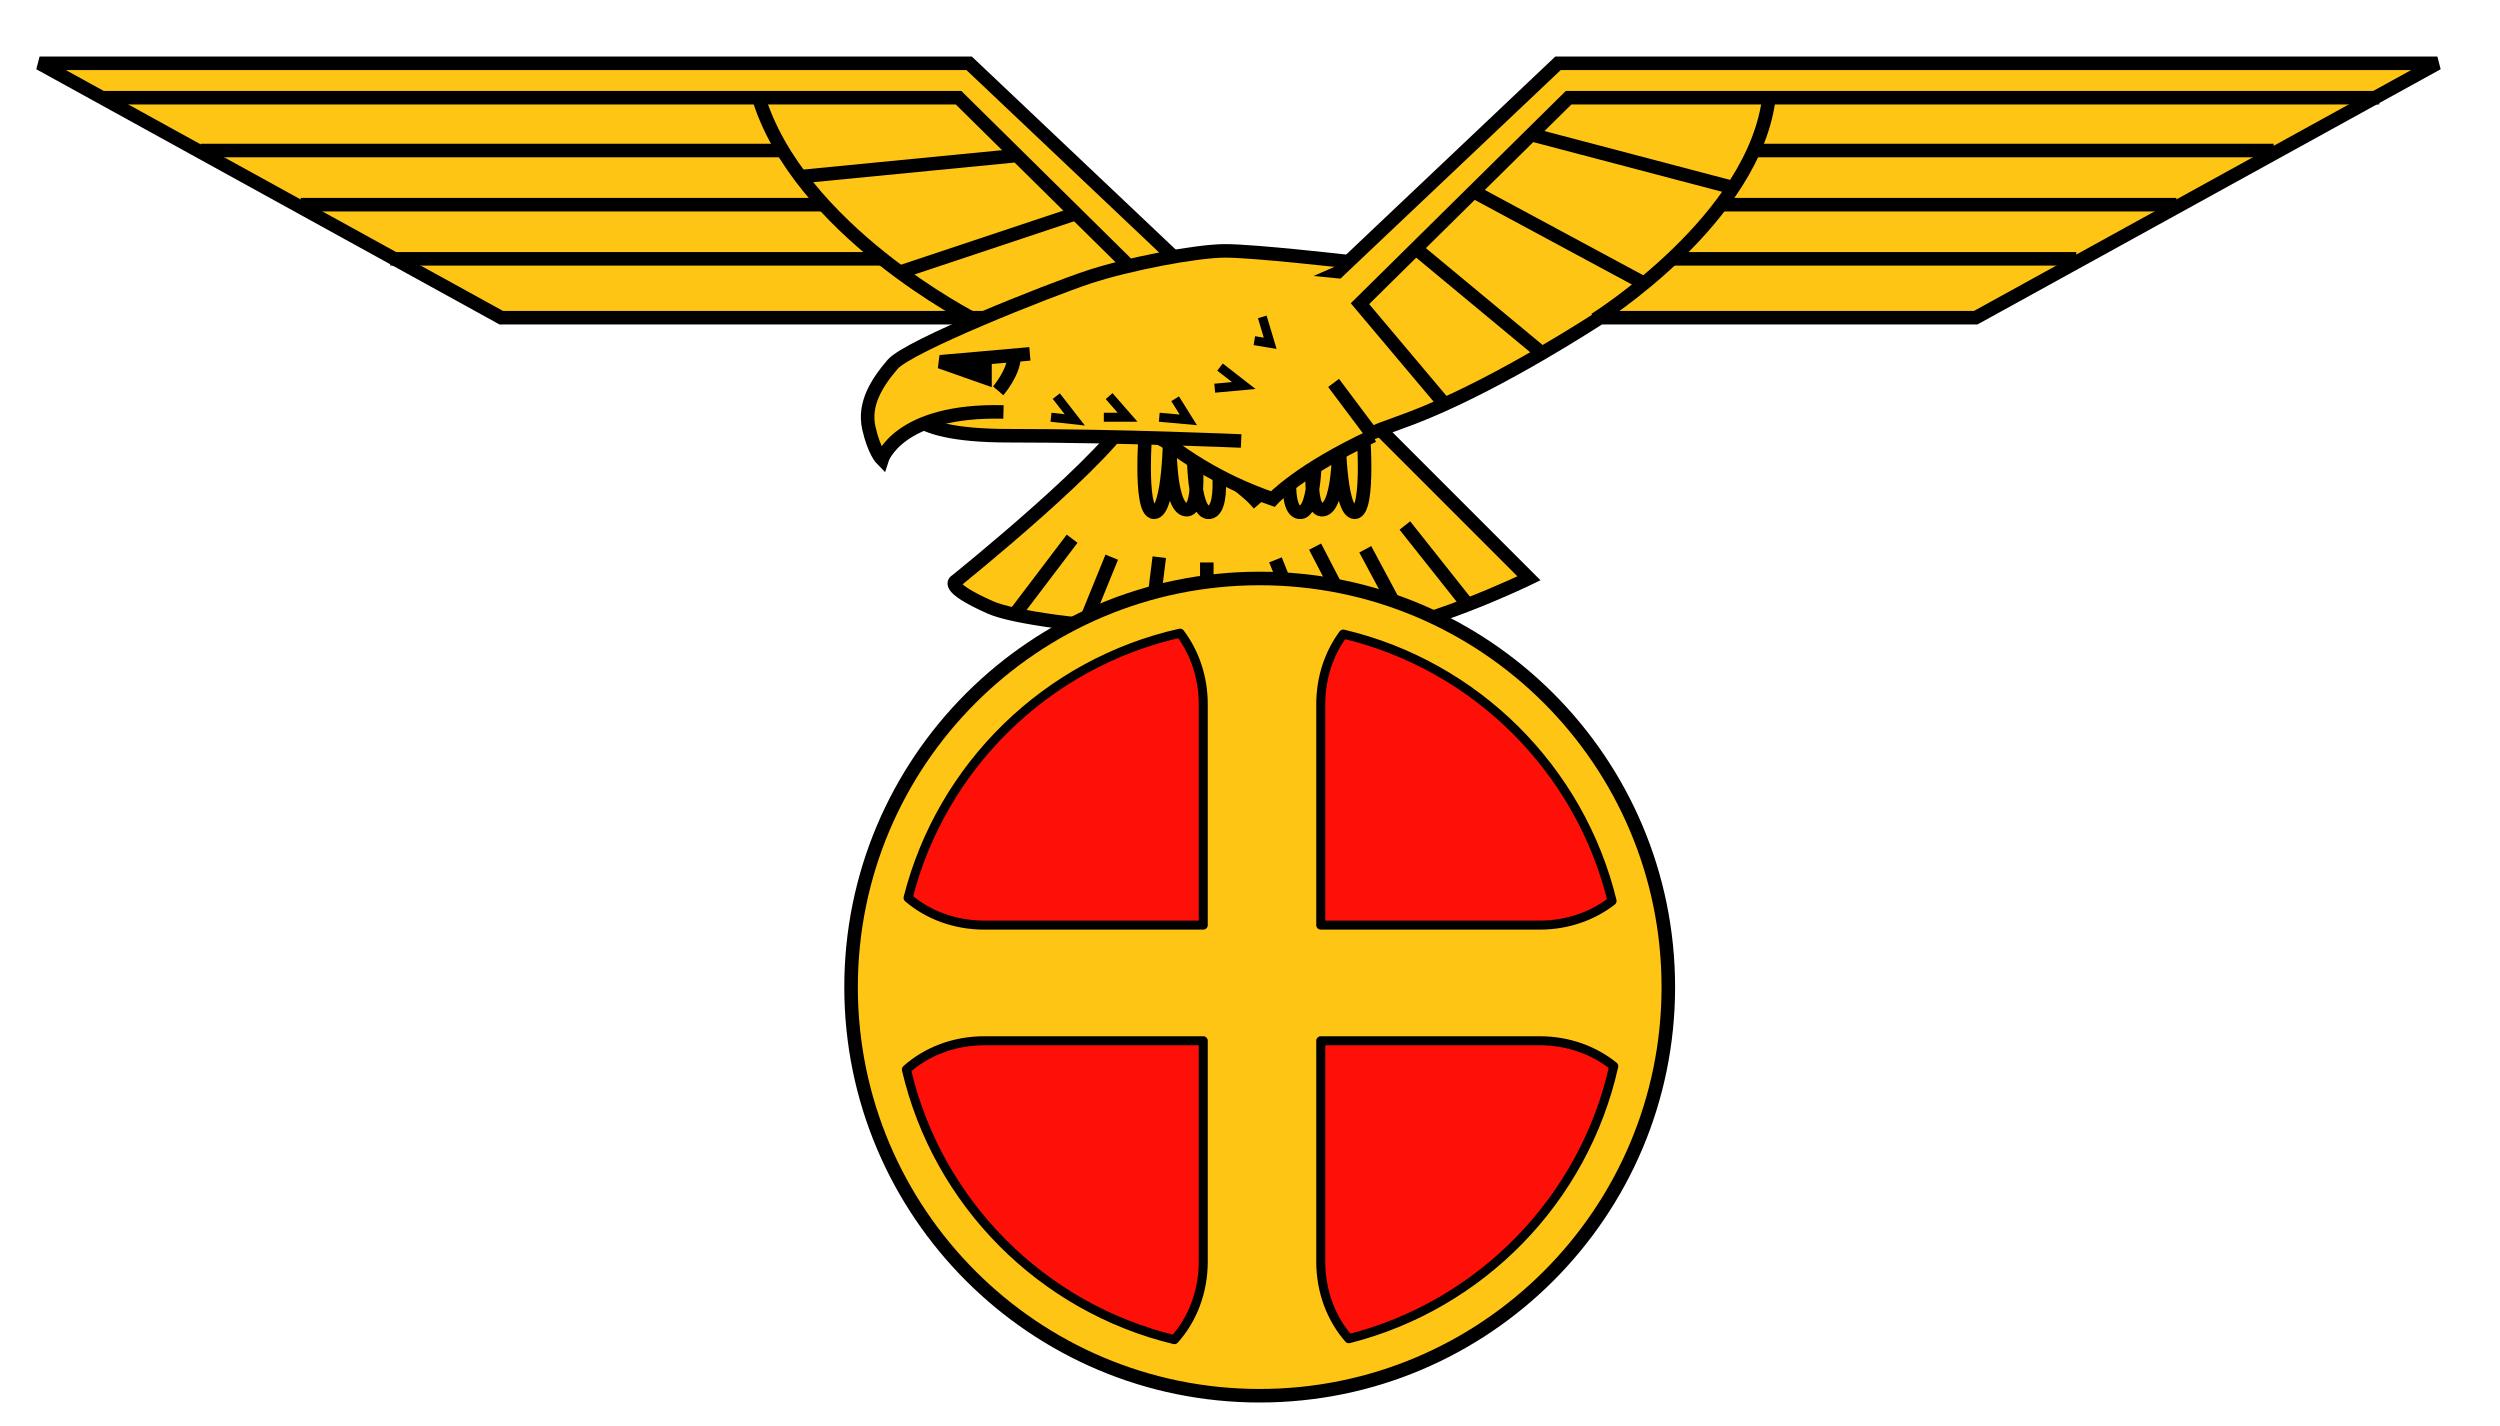 <?xml version="1.0" encoding="UTF-8" standalone="no"?>
<!-- Created with Inkscape (http://www.inkscape.org/) -->
<svg
   xmlns:dc="http://purl.org/dc/elements/1.1/"
   xmlns:cc="http://creativecommons.org/ns#"
   xmlns:rdf="http://www.w3.org/1999/02/22-rdf-syntax-ns#"
   xmlns:svg="http://www.w3.org/2000/svg"
   xmlns="http://www.w3.org/2000/svg"
   xmlns:sodipodi="http://sodipodi.sourceforge.net/DTD/sodipodi-0.dtd"
   xmlns:inkscape="http://www.inkscape.org/namespaces/inkscape"
   width="554"
   height="316"
   id="svg2505"
   sodipodi:version="0.32"
   inkscape:version="0.46"
   version="1.0"
   sodipodi:docname="NSørn.svg"
   inkscape:output_extension="org.inkscape.output.svg.inkscape">
  <defs
     id="defs2507">
    <inkscape:perspective
       sodipodi:type="inkscape:persp3d"
       inkscape:vp_x="0 : 526.18109 : 1"
       inkscape:vp_y="0 : 1000 : 0"
       inkscape:vp_z="744.09448 : 526.18109 : 1"
       inkscape:persp3d-origin="372.04724 : 350.78739 : 1"
       id="perspective2513" />
    <inkscape:perspective
       id="perspective2522"
       inkscape:persp3d-origin="372.04724 : 350.78739 : 1"
       inkscape:vp_z="744.09448 : 526.18109 : 1"
       inkscape:vp_y="0 : 1000 : 0"
       inkscape:vp_x="0 : 526.18109 : 1"
       sodipodi:type="inkscape:persp3d" />
    <inkscape:perspective
       sodipodi:type="inkscape:persp3d"
       inkscape:vp_x="0 : 526.18109 : 1"
       inkscape:vp_y="0 : 1000 : 0"
       inkscape:vp_z="744.09448 : 526.18109 : 1"
       inkscape:persp3d-origin="372.04724 : 350.78739 : 1"
       id="perspective2391" />
    <inkscape:perspective
       sodipodi:type="inkscape:persp3d"
       inkscape:vp_x="0 : 526.18109 : 1"
       inkscape:vp_y="0 : 1000 : 0"
       inkscape:vp_z="744.09448 : 526.18109 : 1"
       inkscape:persp3d-origin="372.04724 : 350.78739 : 1"
       id="perspective2436" />
    <inkscape:perspective
       sodipodi:type="inkscape:persp3d"
       inkscape:vp_x="0 : 526.18109 : 1"
       inkscape:vp_y="0 : 1000 : 0"
       inkscape:vp_z="744.09448 : 526.18109 : 1"
       inkscape:persp3d-origin="372.04724 : 350.78739 : 1"
       id="perspective2390" />
    <inkscape:perspective
       id="perspective10"
       inkscape:persp3d-origin="372.04724 : 350.78739 : 1"
       inkscape:vp_z="744.09448 : 526.18109 : 1"
       inkscape:vp_y="0 : 1000 : 0"
       inkscape:vp_x="0 : 526.18109 : 1"
       sodipodi:type="inkscape:persp3d" />
  </defs>
  <sodipodi:namedview
     id="base"
     pagecolor="#ffffff"
     bordercolor="#666666"
     borderopacity="1.0"
     gridtolerance="10000"
     guidetolerance="10"
     objecttolerance="10"
     inkscape:pageopacity="0.0"
     inkscape:pageshadow="2"
     inkscape:zoom="1.5974729"
     inkscape:cx="277"
     inkscape:cy="158"
     inkscape:document-units="px"
     inkscape:current-layer="layer1"
     showgrid="false"
     inkscape:window-width="1280"
     inkscape:window-height="753"
     inkscape:window-x="-4"
     inkscape:window-y="-4" />
  <g
     inkscape:label="Layer 1"
     inkscape:groupmode="layer"
     id="layer1"
     transform="translate(-117.143,-448.076)">
    <g
       id="g3417"
       style="stroke:#000000;stroke-opacity:1;stroke-width:3;stroke-miterlimit:4;stroke-dasharray:none">
      <path
         transform="translate(117.143,448.076)"
         id="path3395"
         d="M 303.126,92.459 L 338.822,128.156 C 338.822,128.156 314.83,139.859 299.03,141.03 C 283.23,142.2 229.978,139.274 219.444,134.593 C 208.911,129.911 211.837,128.741 211.837,128.741 C 211.837,128.741 247.533,100.067 251.044,90.704 C 254.556,81.341 303.126,91.874 303.126,92.459 z"
         style="opacity:1;fill:#ffc515;fill-opacity:1;fill-rule:evenodd;stroke:#000000;stroke-width:3;stroke-linecap:butt;stroke-linejoin:miter;marker:none;marker-start:none;marker-mid:none;marker-end:none;stroke-miterlimit:4;stroke-dasharray:none;stroke-dashoffset:0;stroke-opacity:1;visibility:visible;display:inline;overflow:visible;enable-background:accumulate" />
      <path
         transform="translate(117.143,448.076)"
         id="path3397"
         d="M 224.711,136.348 L 237.585,119.378"
         style="opacity:1;fill:none;fill-opacity:0.652;fill-rule:evenodd;stroke:#000000;stroke-width:3;stroke-linecap:butt;stroke-linejoin:miter;marker:none;marker-start:none;marker-mid:none;marker-end:none;stroke-miterlimit:4;stroke-dasharray:none;stroke-dashoffset:0;stroke-opacity:1;visibility:visible;display:inline;overflow:visible;enable-background:accumulate" />
      <path
         transform="translate(117.143,448.076)"
         id="path3399"
         d="M 324.778,133.422 L 311.319,116.452"
         style="opacity:1;fill:none;fill-opacity:0.652;fill-rule:evenodd;stroke:#000000;stroke-width:3;stroke-linecap:butt;stroke-linejoin:miter;marker:none;marker-start:none;marker-mid:none;marker-end:none;stroke-miterlimit:4;stroke-dasharray:none;stroke-dashoffset:0;stroke-opacity:1;visibility:visible;display:inline;overflow:visible;enable-background:accumulate" />
      <path
         transform="translate(117.143,448.076)"
         id="path3401"
         d="M 302.541,121.719 L 311.319,138.104"
         style="opacity:1;fill:none;fill-opacity:0.652;fill-rule:evenodd;stroke:#000000;stroke-width:3;stroke-linecap:butt;stroke-linejoin:miter;marker:none;marker-start:none;marker-mid:none;marker-end:none;stroke-miterlimit:4;stroke-dasharray:none;stroke-dashoffset:0;stroke-opacity:1;visibility:visible;display:inline;overflow:visible;enable-background:accumulate" />
      <path
         transform="translate(117.143,448.076)"
         id="path3403"
         d="M 291.422,121.133 L 299.615,136.933"
         style="opacity:1;fill:none;fill-opacity:0.652;fill-rule:evenodd;stroke:#000000;stroke-width:3;stroke-linecap:butt;stroke-linejoin:miter;marker:none;marker-start:none;marker-mid:none;marker-end:none;stroke-miterlimit:4;stroke-dasharray:none;stroke-dashoffset:0;stroke-opacity:1;visibility:visible;display:inline;overflow:visible;enable-background:accumulate" />
      <path
         transform="translate(117.143,448.076)"
         id="path3405"
         d="M 282.644,124.059 L 286.156,132.837"
         style="opacity:1;fill:none;fill-opacity:0.652;fill-rule:evenodd;stroke:#000000;stroke-width:3;stroke-linecap:butt;stroke-linejoin:miter;marker:none;marker-start:none;marker-mid:none;marker-end:none;stroke-miterlimit:4;stroke-dasharray:none;stroke-dashoffset:0;stroke-opacity:1;visibility:visible;display:inline;overflow:visible;enable-background:accumulate" />
      <path
         transform="translate(117.143,448.076)"
         id="path3407"
         d="M 267.43,124.644 L 267.43,136.933"
         style="opacity:1;fill:none;fill-opacity:0.652;fill-rule:evenodd;stroke:#000000;stroke-width:3;stroke-linecap:butt;stroke-linejoin:miter;marker:none;marker-start:none;marker-mid:none;marker-end:none;stroke-miterlimit:4;stroke-dasharray:none;stroke-dashoffset:0;stroke-opacity:1;visibility:visible;display:inline;overflow:visible;enable-background:accumulate" />
      <path
         transform="translate(117.143,448.076)"
         id="path3409"
         d="M 256.896,123.474 L 255.141,137.519"
         style="opacity:1;fill:none;fill-opacity:0.652;fill-rule:evenodd;stroke:#000000;stroke-width:3;stroke-linecap:butt;stroke-linejoin:miter;marker:none;marker-start:none;marker-mid:none;marker-end:none;stroke-miterlimit:4;stroke-dasharray:none;stroke-dashoffset:0;stroke-opacity:1;visibility:visible;display:inline;overflow:visible;enable-background:accumulate" />
      <path
         transform="translate(117.143,448.076)"
         id="path3411"
         d="M 246.363,123.474 L 239.926,139.274"
         style="opacity:1;fill:none;fill-opacity:0.652;fill-rule:evenodd;stroke:#000000;stroke-width:3;stroke-linecap:butt;stroke-linejoin:miter;marker:none;marker-start:none;marker-mid:none;marker-end:none;stroke-miterlimit:4;stroke-dasharray:none;stroke-dashoffset:0;stroke-opacity:1;visibility:visible;display:inline;overflow:visible;enable-background:accumulate" />
      <path
         transform="translate(117.143,448.076)"
         id="path3413"
         d="M 301.956,93.63 C 301.956,93.63 303.711,113.526 300.2,113.526 C 296.689,113.526 296.689,95.385 296.689,95.385 C 296.689,95.385 297.274,112.356 293.178,112.941 C 289.081,113.526 291.422,97.141 291.422,97.141 C 291.422,97.141 292.007,114.111 287.911,113.526 C 283.815,112.941 286.741,97.141 286.741,97.141 L 301.956,93.63 z"
         style="opacity:1;fill:none;fill-opacity:0.652;fill-rule:evenodd;stroke:#000000;stroke-width:3;stroke-linecap:butt;stroke-linejoin:miter;marker:none;marker-start:none;marker-mid:none;marker-end:none;stroke-miterlimit:4;stroke-dasharray:none;stroke-dashoffset:0;stroke-opacity:1;visibility:visible;display:inline;overflow:visible;enable-background:accumulate" />
      <path
         style="opacity:1;fill:none;fill-opacity:0.652;fill-rule:evenodd;stroke:#000000;stroke-width:3;stroke-linecap:butt;stroke-linejoin:miter;marker:none;marker-start:none;marker-mid:none;marker-end:none;stroke-miterlimit:4;stroke-dasharray:none;stroke-dashoffset:0;stroke-opacity:1;visibility:visible;display:inline;overflow:visible;enable-background:accumulate"
         d="M 371.125,541.706 C 371.125,541.706 369.369,561.602 372.88,561.602 C 376.392,561.602 376.392,543.462 376.392,543.462 C 376.392,543.462 375.806,560.432 379.903,561.017 C 383.999,561.602 381.658,545.217 381.658,545.217 C 381.658,545.217 381.073,562.188 385.169,561.602 C 389.266,561.017 386.34,545.217 386.34,545.217 L 371.125,541.706 z"
         id="path3415" />
    </g>
    <path
       style="opacity:1;fill:#ffc515;fill-opacity:1;fill-rule:evenodd;stroke:#000000;stroke-width:3;stroke-linecap:butt;stroke-linejoin:miter;marker:none;marker-start:none;marker-mid:none;marker-end:none;stroke-miterlimit:4;stroke-dasharray:none;stroke-dashoffset:0;stroke-opacity:1;visibility:visible;display:inline;overflow:visible;enable-background:accumulate"
       d="M 255.719,96.562 C 272.104,104.17 277.969,110.594 277.969,110.594 C 277.969,110.594 288.504,101.232 310.156,93.625 C 326.345,87.937 345.773,76.051 354.562,70.406 L 437.812,70.406 L 540.125,14.031 L 345.25,14.031 L 296.5,60.188 L 283.475,58.901"
       transform="translate(117.143,448.076)"
       id="path2538"
       sodipodi:nodetypes="ccscccccc" />
    <path
       style="opacity:1;fill:none;fill-opacity:0.652;fill-rule:evenodd;stroke:#000000;stroke-width:3;stroke-linecap:butt;stroke-linejoin:miter;marker:none;marker-start:none;marker-mid:none;marker-end:none;stroke-miterlimit:4;stroke-dasharray:none;stroke-dashoffset:0;stroke-opacity:1;visibility:visible;display:inline;overflow:visible;enable-background:accumulate"
       d="M 320.096,89.533 L 301.37,67.296 L 347.6,21.652 L 527.252,21.652"
       id="path2548"
       transform="translate(117.143,448.076)" />
    <path
       style="opacity:1;fill:none;fill-opacity:0.652;fill-rule:evenodd;stroke:#000000;stroke-width:3;stroke-linecap:butt;stroke-linejoin:miter;marker:none;marker-start:none;marker-mid:none;marker-end:none;stroke-miterlimit:4;stroke-dasharray:none;stroke-dashoffset:0;stroke-opacity:1;visibility:visible;display:inline;overflow:visible;enable-background:accumulate"
       d="M 353.452,70.807 C 353.452,70.807 389.148,48.57 392.074,21.067"
       id="path2550"
       transform="translate(117.143,448.076)"
       sodipodi:nodetypes="cs" />
    <path
       style="opacity:1;fill:none;fill-opacity:0.652;fill-rule:evenodd;stroke:#000000;stroke-width:3;stroke-linecap:butt;stroke-linejoin:miter;marker:none;marker-start:none;marker-mid:none;marker-end:none;stroke-miterlimit:4;stroke-dasharray:none;stroke-dashoffset:0;stroke-opacity:1;visibility:visible;display:inline;overflow:visible;enable-background:accumulate"
       d="M 313.659,55.007 L 341.163,77.83"
       id="path2552"
       transform="translate(117.143,448.076)" />
    <path
       style="opacity:1;fill:none;fill-opacity:0.652;fill-rule:evenodd;stroke:#000000;stroke-width:3;stroke-linecap:butt;stroke-linejoin:miter;marker:none;marker-start:none;marker-mid:none;marker-end:none;stroke-miterlimit:4;stroke-dasharray:none;stroke-dashoffset:0;stroke-opacity:1;visibility:visible;display:inline;overflow:visible;enable-background:accumulate"
       d="M 325.948,42.133 L 363.985,62.615"
       id="path2554"
       transform="translate(117.143,448.076)" />
    <path
       style="opacity:1;fill:none;fill-opacity:0.652;fill-rule:evenodd;stroke:#000000;stroke-width:3;stroke-linecap:butt;stroke-linejoin:miter;marker:none;marker-start:none;marker-mid:none;marker-end:none;stroke-miterlimit:4;stroke-dasharray:none;stroke-dashoffset:0;stroke-opacity:1;visibility:visible;display:inline;overflow:visible;enable-background:accumulate"
       d="M 339.407,29.844 L 383.881,41.548"
       id="path2556"
       transform="translate(117.143,448.076)" />
    <path
       style="opacity:1;fill:none;fill-opacity:0.652;fill-rule:evenodd;stroke:#000000;stroke-width:3;stroke-linecap:butt;stroke-linejoin:miter;marker:none;marker-start:none;marker-mid:none;marker-end:none;stroke-miterlimit:4;stroke-dasharray:none;stroke-dashoffset:0;stroke-opacity:1;visibility:visible;display:inline;overflow:visible;enable-background:accumulate"
       d="M 506.28,481.432 L 620.998,481.432"
       id="path2558" />
    <path
       id="path2560"
       d="M 498.005,493.432 L 599.429,493.432"
       style="opacity:1;fill:none;fill-opacity:0.652;fill-rule:evenodd;stroke:#000000;stroke-width:3;stroke-linecap:butt;stroke-linejoin:miter;marker:none;marker-start:none;marker-mid:none;marker-end:none;stroke-miterlimit:4;stroke-dasharray:none;stroke-dashoffset:0;stroke-opacity:1;visibility:visible;display:inline;overflow:visible;enable-background:accumulate" />
    <path
       style="opacity:1;fill:none;fill-opacity:0.652;fill-rule:evenodd;stroke:#000000;stroke-width:3;stroke-linecap:butt;stroke-linejoin:miter;marker:none;marker-start:none;marker-mid:none;marker-end:none;stroke-miterlimit:4;stroke-dasharray:none;stroke-dashoffset:0;stroke-opacity:1;visibility:visible;display:inline;overflow:visible;enable-background:accumulate"
       d="M 487.412,505.432 L 577.252,505.432"
       id="path2562" />
    <g
       id="g3367"
       transform="matrix(-1,0,0,1,794.3,0)"
       style="stroke:#000000;stroke-opacity:1;stroke-width:3;stroke-miterlimit:4;stroke-dasharray:none">
      <path
         style="opacity:1;fill:#ffc515;fill-opacity:1;fill-rule:evenodd;stroke:#000000;stroke-width:3;stroke-linecap:butt;stroke-linejoin:miter;marker:none;marker-start:none;marker-mid:none;marker-end:none;stroke-miterlimit:4;stroke-dasharray:none;stroke-dashoffset:0;stroke-opacity:1;visibility:visible;display:inline;overflow:visible;enable-background:accumulate"
         d="M 255.719,96.562 C 272.104,104.17 277.969,110.594 277.969,110.594 C 302.198,102.195 313.769,86.912 329.4,70.406 L 448.931,70.406 L 551.244,14.031 L 345.25,14.031 L 296.5,60.188 L 279.719,62.031"
         transform="translate(117.143,448.076)"
         id="path3347"
         sodipodi:nodetypes="cccccccc" />
      <path
         style="opacity:1;fill:none;fill-opacity:0.652;fill-rule:evenodd;stroke:#000000;stroke-width:3;stroke-linecap:butt;stroke-linejoin:miter;marker:none;marker-start:none;marker-mid:none;marker-end:none;stroke-miterlimit:4;stroke-dasharray:none;stroke-dashoffset:0;stroke-opacity:1;visibility:visible;display:inline;overflow:visible;enable-background:accumulate"
         d="M 301.37,67.296 L 347.6,21.652 L 537.2,21.652"
         id="path3351"
         transform="translate(117.143,448.076)"
         sodipodi:nodetypes="ccc" />
      <path
         style="opacity:1;fill:none;fill-opacity:0.652;fill-rule:evenodd;stroke:#000000;stroke-width:3;stroke-linecap:butt;stroke-linejoin:miter;marker:none;marker-start:none;marker-mid:none;marker-end:none;stroke-miterlimit:4;stroke-dasharray:none;stroke-dashoffset:0;stroke-opacity:1;visibility:visible;display:inline;overflow:visible;enable-background:accumulate"
         d="M 344.089,70.807 C 344.089,70.807 383.296,50.911 392.074,21.067"
         id="path3353"
         transform="translate(117.143,448.076)"
         sodipodi:nodetypes="cs" />
      <path
         style="opacity:1;fill:none;fill-opacity:0.652;fill-rule:evenodd;stroke:#000000;stroke-width:3;stroke-linecap:butt;stroke-linejoin:miter;marker:none;marker-start:none;marker-mid:none;marker-end:none;stroke-miterlimit:4;stroke-dasharray:none;stroke-dashoffset:0;stroke-opacity:1;visibility:visible;display:inline;overflow:visible;enable-background:accumulate"
         d="M 321.852,47.4 L 360.474,60.274"
         id="path3357"
         transform="translate(117.143,448.076)"
         sodipodi:nodetypes="cc" />
      <path
         style="opacity:1;fill:none;fill-opacity:0.652;fill-rule:evenodd;stroke:#000000;stroke-width:3;stroke-linecap:butt;stroke-linejoin:miter;marker:none;marker-start:none;marker-mid:none;marker-end:none;stroke-miterlimit:4;stroke-dasharray:none;stroke-dashoffset:0;stroke-opacity:1;visibility:visible;display:inline;overflow:visible;enable-background:accumulate"
         d="M 335.311,34.526 L 383.296,39.207"
         id="path3359"
         transform="translate(117.143,448.076)"
         sodipodi:nodetypes="cc" />
      <path
         style="opacity:1;fill:none;fill-opacity:0.652;fill-rule:evenodd;stroke:#000000;stroke-width:3;stroke-linecap:butt;stroke-linejoin:miter;marker:none;marker-start:none;marker-mid:none;marker-end:none;stroke-miterlimit:4;stroke-dasharray:none;stroke-dashoffset:0;stroke-opacity:1;visibility:visible;display:inline;overflow:visible;enable-background:accumulate"
         d="M 503.371,481.432 L 632.685,481.432"
         id="path3361"
         sodipodi:nodetypes="cc" />
      <path
         id="path3363"
         d="M 493.934,493.432 L 610.522,493.432"
         style="opacity:1;fill:none;fill-opacity:0.652;fill-rule:evenodd;stroke:#000000;stroke-width:3;stroke-linecap:butt;stroke-linejoin:miter;marker:none;marker-start:none;marker-mid:none;marker-end:none;stroke-miterlimit:4;stroke-dasharray:none;stroke-dashoffset:0;stroke-opacity:1;visibility:visible;display:inline;overflow:visible;enable-background:accumulate"
         sodipodi:nodetypes="cc" />
      <path
         style="opacity:1;fill:none;fill-opacity:0.652;fill-rule:evenodd;stroke:#000000;stroke-width:3;stroke-linecap:butt;stroke-linejoin:miter;marker:none;marker-start:none;marker-mid:none;marker-end:none;stroke-miterlimit:4;stroke-dasharray:none;stroke-dashoffset:0;stroke-opacity:1;visibility:visible;display:inline;overflow:visible;enable-background:accumulate"
         d="M 481.608,505.432 L 590.662,505.432"
         id="path3365"
         sodipodi:nodetypes="cc" />
    </g>
    <path
       style="opacity:1;fill:#ffc515;fill-opacity:1;fill-rule:evenodd;stroke:#000000;stroke-width:3;stroke-linecap:butt;stroke-linejoin:miter;marker:none;marker-start:none;marker-mid:none;marker-end:none;stroke-miterlimit:4;stroke-dasharray:none;stroke-dashoffset:0;stroke-opacity:1;visibility:visible;display:inline;overflow:visible;enable-background:accumulate"
       d="M 281.474,62.615 L 201.304,88.948 C 201.304,88.948 198.378,96.556 223.541,96.556 C 248.704,96.556 275.037,97.726 275.037,97.726"
       id="path2536"
       transform="translate(117.143,448.076)"
       sodipodi:nodetypes="ccsc" />
    <path
       style="opacity:1;fill:#ffc515;fill-opacity:1;fill-rule:evenodd;stroke:#000000;stroke-width:3;stroke-linecap:butt;stroke-linejoin:miter;marker:none;marker-start:none;marker-mid:none;marker-end:none;stroke-miterlimit:4;stroke-dasharray:none;stroke-dashoffset:0;stroke-opacity:1;visibility:visible;display:inline;overflow:visible;enable-background:accumulate"
       d="M 298.444,57.933 C 298.444,57.933 277.963,55.593 271.526,55.593 C 265.089,55.593 249.874,58.519 241.096,61.444 C 232.319,64.37 201.304,76.659 197.793,80.756 C 194.281,84.852 191.356,89.533 192.526,94.8 C 193.696,100.067 195.452,101.822 195.452,101.822 C 195.452,101.822 198.963,90.704 222.37,91.289"
       id="path2532"
       transform="translate(117.143,448.076)"
       sodipodi:nodetypes="csssscs" />
    <path
       style="opacity:1;fill:none;fill-opacity:0.652;fill-rule:evenodd;stroke:#000000;stroke-width:3;stroke-linecap:butt;stroke-linejoin:miter;marker:none;marker-start:none;marker-mid:none;marker-end:none;stroke-miterlimit:4;stroke-dasharray:none;stroke-dashoffset:0;stroke-opacity:1;visibility:visible;display:inline;overflow:visible;enable-background:accumulate"
       d="M 304.296,96.556 L 295.519,84.852"
       id="path3379"
       transform="translate(117.143,448.076)" />
    <path
       style="opacity:1;fill:none;fill-opacity:0.652;fill-rule:evenodd;stroke:#000000;stroke-width:2;stroke-linecap:butt;stroke-linejoin:miter;marker:none;marker-start:none;marker-mid:none;marker-end:none;stroke-miterlimit:4;stroke-dasharray:none;stroke-dashoffset:0;stroke-opacity:1;visibility:visible;display:inline;overflow:visible;enable-background:accumulate"
       d="M 279.719,70.222 L 281.474,76.074 L 277.963,75.489"
       id="path3381"
       transform="translate(117.143,448.076)" />
    <path
       style="opacity:1;fill:none;fill-opacity:0.652;fill-rule:evenodd;stroke:#000000;stroke-width:2;stroke-linecap:butt;stroke-linejoin:miter;marker:none;marker-start:none;marker-mid:none;marker-end:none;stroke-miterlimit:4;stroke-dasharray:none;stroke-dashoffset:0;stroke-opacity:1;visibility:visible;display:inline;overflow:visible;enable-background:accumulate"
       d="M 270.356,81.341 L 275.622,85.437 L 269.185,86.022"
       id="path3383"
       transform="translate(117.143,448.076)" />
    <path
       style="opacity:1;fill:none;fill-opacity:0.652;fill-rule:evenodd;stroke:#000000;stroke-width:2;stroke-linecap:butt;stroke-linejoin:miter;marker:none;marker-start:none;marker-mid:none;marker-end:none;stroke-miterlimit:4;stroke-dasharray:none;stroke-dashoffset:0;stroke-opacity:1;visibility:visible;display:inline;overflow:visible;enable-background:accumulate"
       d="M 260.407,88.363 L 263.333,93.044 L 256.896,92.459"
       id="path3385"
       transform="translate(117.143,448.076)" />
    <path
       style="opacity:1;fill:none;fill-opacity:0.652;fill-rule:evenodd;stroke:#000000;stroke-width:2;stroke-linecap:butt;stroke-linejoin:miter;marker:none;marker-start:none;marker-mid:none;marker-end:none;stroke-miterlimit:4;stroke-dasharray:none;stroke-dashoffset:0;stroke-opacity:1;visibility:visible;display:inline;overflow:visible;enable-background:accumulate"
       d="M 245.778,87.778 L 249.874,92.459 L 244.607,92.459"
       id="path3387"
       transform="translate(117.143,448.076)" />
    <path
       style="opacity:1;fill:none;fill-opacity:0.652;fill-rule:evenodd;stroke:#000000;stroke-width:2;stroke-linecap:butt;stroke-linejoin:miter;marker:none;marker-start:none;marker-mid:none;marker-end:none;stroke-miterlimit:4;stroke-dasharray:none;stroke-dashoffset:0;stroke-opacity:1;visibility:visible;display:inline;overflow:visible;enable-background:accumulate"
       d="M 234.074,87.778 L 238.17,93.044 L 232.904,92.459"
       id="path3389"
       transform="translate(117.143,448.076)" />
    <path
       style="opacity:1;fill:none;fill-opacity:0.652;fill-rule:evenodd;stroke:#000000;stroke-width:3;stroke-linecap:butt;stroke-linejoin:miter;marker:none;marker-start:none;marker-mid:none;marker-end:none;stroke-miterlimit:4;stroke-dasharray:none;stroke-dashoffset:0;stroke-opacity:1;visibility:visible;display:inline;overflow:visible;enable-background:accumulate"
       d="M 221.2,86.607 C 221.2,86.607 224.711,82.511 224.711,79"
       id="path3391"
       transform="translate(117.143,448.076)"
       sodipodi:nodetypes="cs" />
    <path
       style="opacity:1;fill:none;fill-opacity:0.652;fill-rule:evenodd;stroke:#000000;stroke-width:3;stroke-linecap:butt;stroke-linejoin:miter;marker:none;marker-start:none;marker-mid:none;marker-end:none;stroke-miterlimit:4;stroke-dasharray:none;stroke-dashoffset:0;stroke-opacity:1;visibility:visible;display:inline;overflow:visible;enable-background:accumulate"
       d="M 228.222,78.415 L 208.326,80.17 L 218.274,83.681 L 218.274,80.17 L 213.593,80.756"
       id="path3393"
       transform="translate(117.143,448.076)" />
    <g
       transform="matrix(0.539,0,0,0.539,216.265,414.364)"
       id="g3518"
       inkscape:label="Layer 1"
       style="stroke-width:5.57;stroke-miterlimit:4;stroke-dasharray:none">
      <path
         transform="matrix(0.768,0,0,0.768,74.447,107.937)"
         d="M 554,469.362 A 216,216 0 1 1 122,469.362 A 216,216 0 1 1 554,469.362 z"
         sodipodi:ry="216"
         sodipodi:rx="216"
         sodipodi:cy="469.36218"
         sodipodi:cx="338"
         id="path2396"
         style="opacity:1;fill:#ffc515;fill-opacity:1;fill-rule:nonzero;stroke:none;stroke-width:7.253;stroke-linecap:round;stroke-linejoin:round;stroke-miterlimit:4;stroke-dasharray:none;stroke-opacity:1"
         sodipodi:type="arc" />
      <path
         id="path2419"
         d="M 334,302.506 C 242.441,302.506 168.132,376.814 168.132,468.373 C 168.132,559.933 242.441,634.241 334,634.241 C 425.559,634.241 499.868,559.933 499.868,468.373 C 499.868,376.814 425.559,302.506 334,302.506 z M 334,319.245 C 416.319,319.245 483.129,386.054 483.129,468.373 C 483.129,550.693 416.319,617.502 334,617.502 C 251.681,617.502 184.871,550.693 184.871,468.373 C 184.871,386.054 251.681,319.245 334,319.245 z"
         style="opacity:1;fill:#ffc515;fill-opacity:1;fill-rule:nonzero;stroke:none;stroke-width:5.57;stroke-linecap:round;stroke-linejoin:round;stroke-miterlimit:4;stroke-dasharray:none;stroke-opacity:1" />
      <path
         style="opacity:1;fill:none;fill-opacity:1;fill-rule:nonzero;stroke:#000000;stroke-width:5.57;stroke-linecap:round;stroke-linejoin:round;stroke-miterlimit:4;stroke-dasharray:none;stroke-opacity:1"
         d="M 334,300.374 C 241.264,300.374 166,375.638 166,468.374 C 166,561.11 241.264,636.374 334,636.374 C 426.736,636.374 502,561.11 502,468.374 C 502,375.638 426.736,300.374 334,300.374 z"
         id="path3523"
         sodipodi:nodetypes="csssc" />
      <path
         id="rect2398"
         d="M 301.259,322.859 C 246.53,335.133 203.155,377.515 189.436,431.686 C 197.525,438.629 208.559,442.885 220.75,442.885 L 310.794,442.885 L 310.794,429.974 L 310.794,362.994 L 310.794,352.08 C 310.794,340.9 307.203,330.715 301.259,322.859 z M 368.358,323.239 C 362.582,331.037 359.108,341.08 359.108,352.08 L 359.108,362.994 L 359.108,429.974 L 359.108,442.885 L 449.152,442.885 C 460.573,442.885 470.955,439.127 478.873,432.946 C 465.642,378.711 422.744,336.079 368.358,323.239 z M 220.75,490.438 C 208.204,490.438 196.895,494.953 188.747,502.256 C 201.476,556.986 244.368,600.149 298.929,613.318 C 306.26,605.166 310.794,593.818 310.794,581.243 L 310.794,570.329 L 310.794,503.349 L 310.794,490.438 L 220.75,490.438 z M 359.108,490.438 L 359.108,503.349 L 359.108,570.329 L 359.108,581.243 C 359.108,593.629 363.503,604.816 370.64,612.937 C 424.903,599.213 467.348,555.746 479.562,500.9 C 471.561,494.407 460.899,490.438 449.152,490.438 L 359.108,490.438 z"
         style="opacity:1;fill:#fe0f08;fill-opacity:1;fill-rule:nonzero;stroke:#000000;stroke-width:3.713;stroke-linecap:round;stroke-linejoin:round;stroke-miterlimit:4;stroke-dasharray:none;stroke-opacity:1" />
    </g>
  </g>
</svg>
